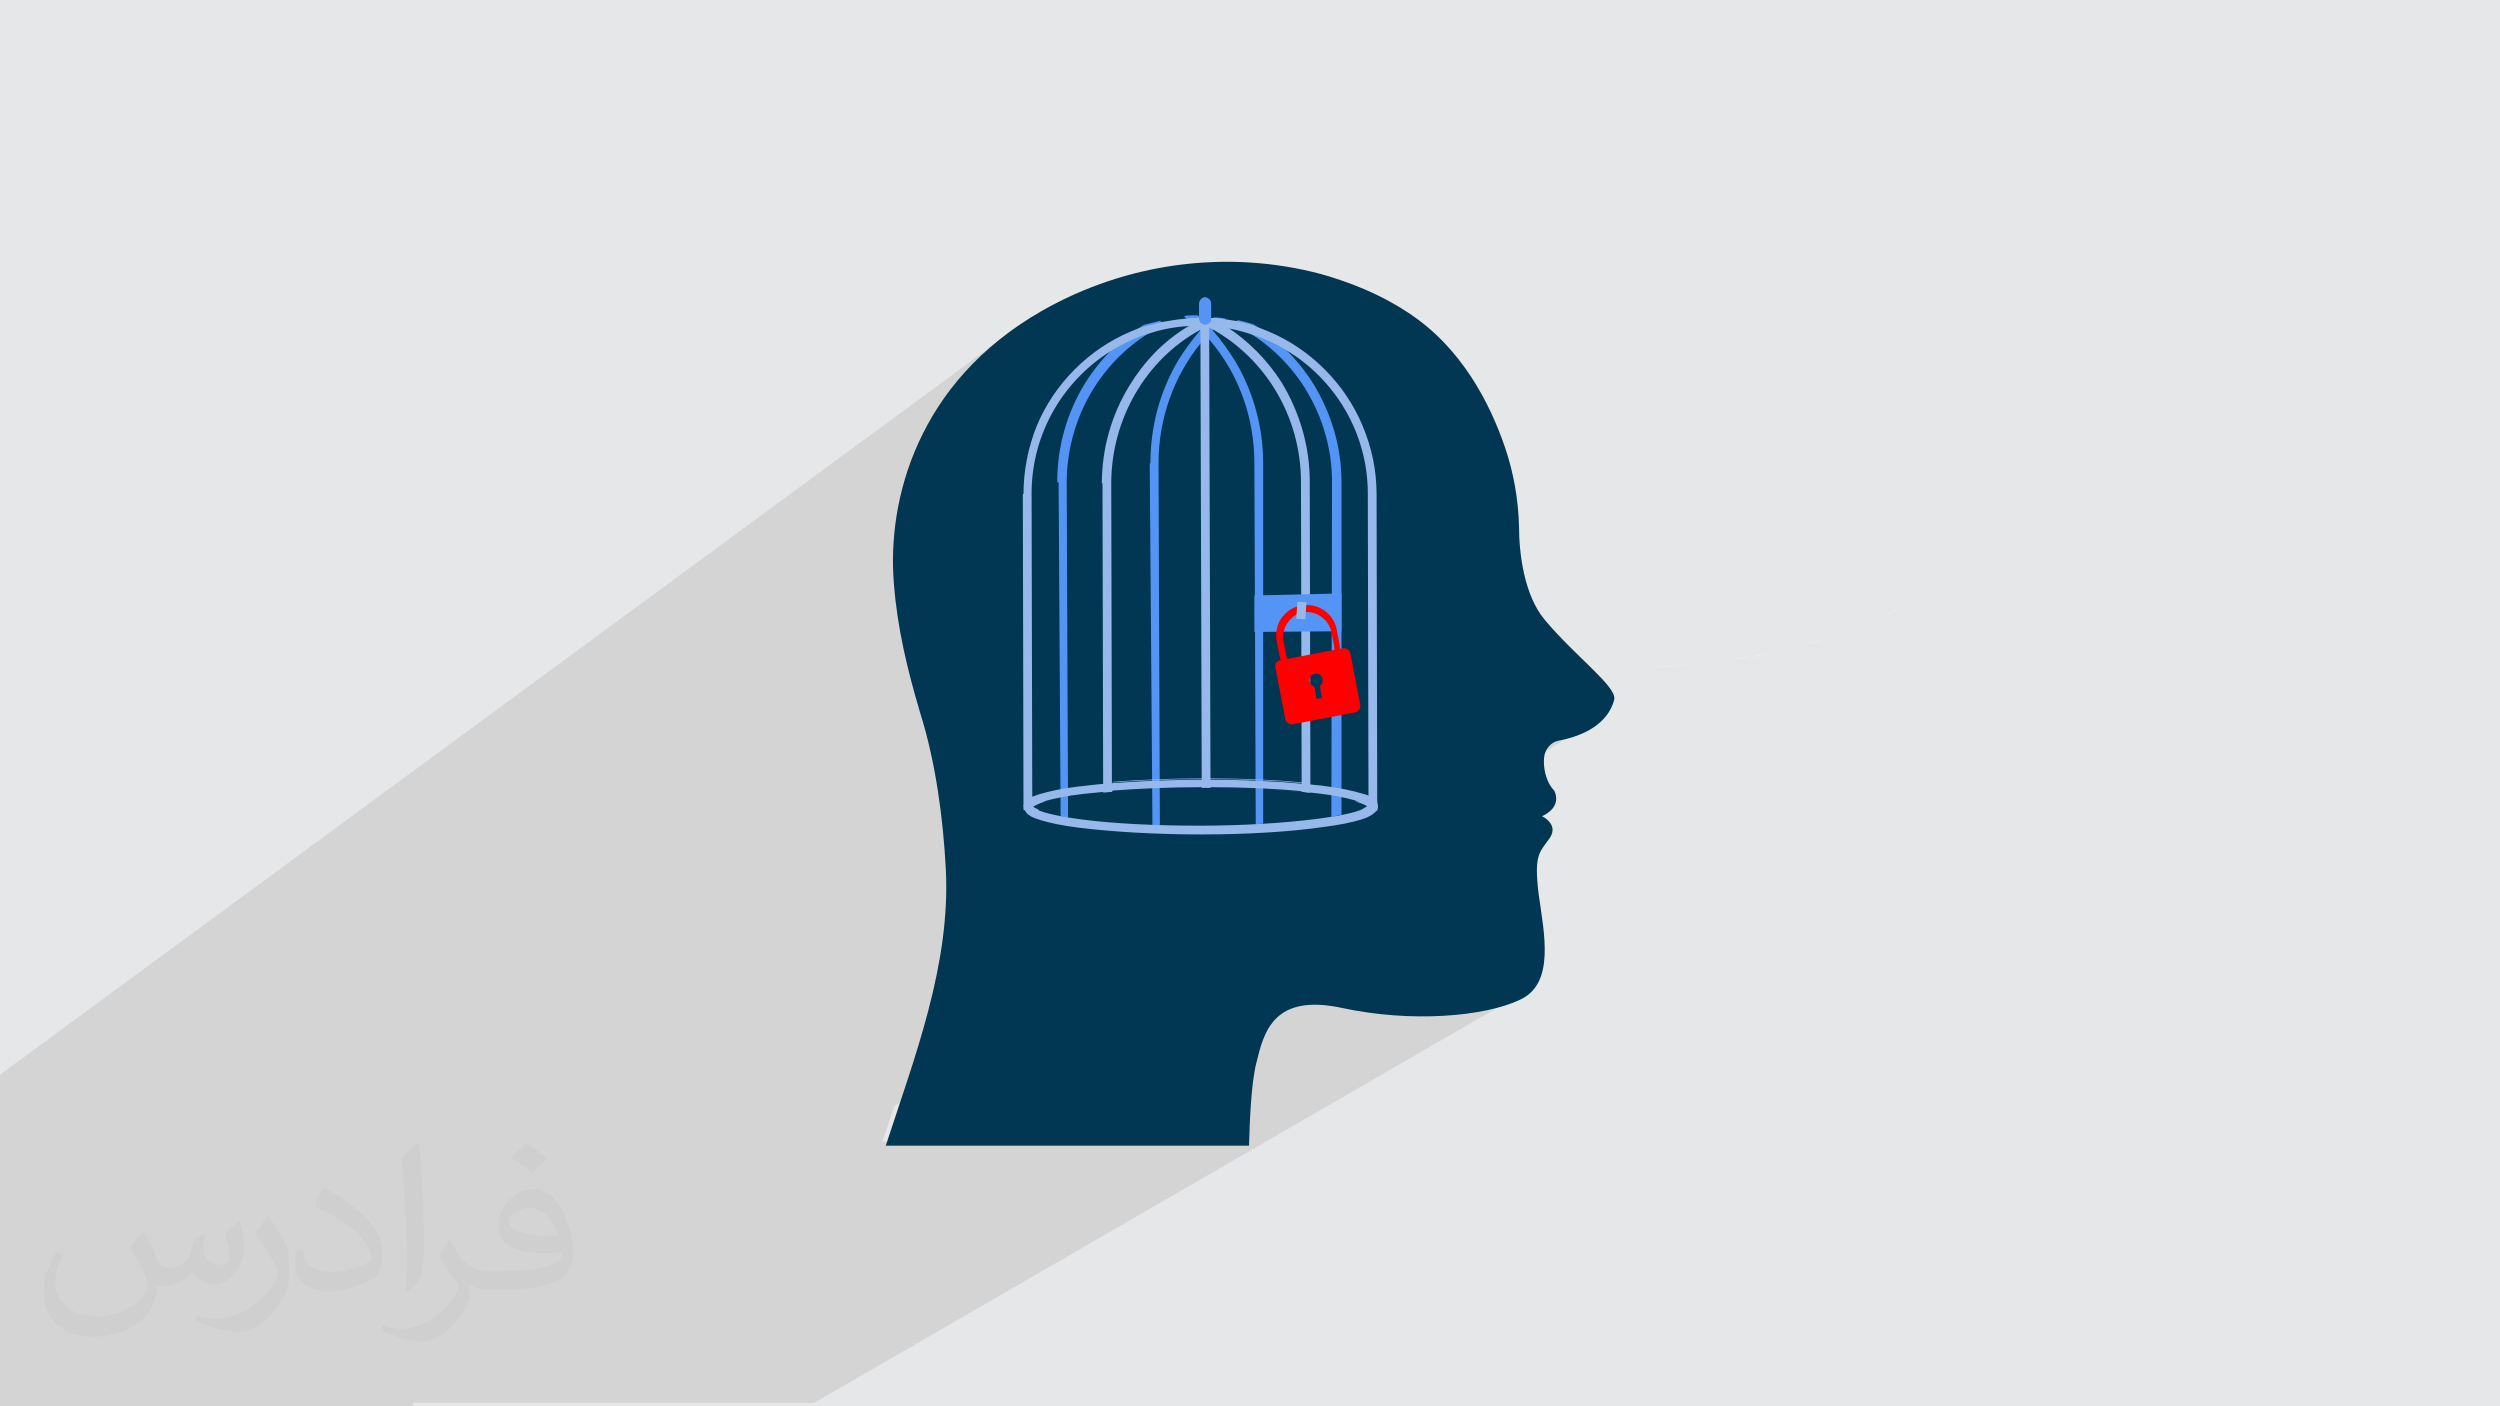 <?xml version="1.0" encoding="UTF-8"?>
<!DOCTYPE svg PUBLIC "-//W3C//DTD SVG 1.1//EN" "http://www.w3.org/Graphics/SVG/1.1/DTD/svg11.dtd">
<!-- Creator: CorelDRAW 2017 -->
<svg xmlns="http://www.w3.org/2000/svg" xml:space="preserve" width="3.703in" height="2.083in" version="1.1" style="shape-rendering:geometricPrecision; text-rendering:geometricPrecision; image-rendering:optimizeQuality; fill-rule:evenodd; clip-rule:evenodd"
viewBox="0 0 3703 2083"
 xmlns:xlink="http://www.w3.org/1999/xlink"
 enable-background="new 0 0 512 512">
 <defs>
  <style type="text/css">
   <![CDATA[
    .fil8 {fill:none}
    .fil4 {fill:#013752}
    .fil5 {fill:#5494F5}
    .fil6 {fill:#96B8EB}
    .fil0 {fill:#E6E7E8}
    .fil3 {fill:#FEFEFE}
    .fil7 {fill:red}
    .fil2 {fill:#373435;fill-opacity:0.031}
    .fil1 {fill:#373435;fill-opacity:0.102}
   ]]>
  </style>
 </defs>
 <g id="Layer_x0020_1">
  <polygon class="fil0" points="-3,0 3706,0 3706,2083 -3,2083 "/>
  <path class="fil1" d="M613 2083l0 0 -6 0 -11 0 0 0 -1 0 0 0 -11 0 -4 0 -5 0 -9 0 -7 0 -2 0 -59 0 -1 0 -1 0 -13 0 -4 0 -13 0 0 0 -44 0 -28 0 -8 0 -15 0 -10 0 -17 0 0 0 -11 0 0 0 -1 0 0 0 -7 0 -5 0 -26 0 -16 0 -4 0 -5 0 0 0 -7 0 -5 0 -11 0 -2 0 -5 0 -12 0 0 0 -1 0 -4 0 -5 0 0 0 -16 0 -1 0 -1 0 -8 0 -4 0 0 0 -3 0 -3 0 -6 0 0 0 0 0 0 0 -3 0 -8 0 -5 0 -2 0 -3 0 -1 0 -1 0 -15 0 -9 0 -2 0 -3 0 -10 0 -10 0 -41 0 -10 0 -27 0 -28 0 0 -96 0 -18 0 -65 0 -14 0 -6 0 -16 0 -12 0 -3 0 -9 0 -13 0 -5 0 -8 0 -4 0 -7 0 0 0 0 0 -4 0 -2 0 -1 0 0 0 -20 0 0 0 -1 0 -3 0 -3 0 -2 0 -1 0 0 0 0 0 -1 0 -1 0 -1 0 0 0 0 0 -4 0 -2 0 0 0 0 0 0 0 0 0 0 0 0 0 0 0 0 0 -1 0 0 0 -1 0 -1 0 -1 0 0 0 -1 0 0 0 -1 0 0 0 -1 0 -1 0 -1 0 -1 0 0 0 0 0 0 0 -1 0 -1 0 0 0 0 0 0 0 0 0 0 0 0 0 0 0 0 0 -1 0 -2 0 -1 0 -1 0 -1 0 0 0 0 0 -2 0 -8 0 0 0 -6 0 -2 0 -1 0 0 0 0 0 0 0 -3 0 -3 0 -1 0 0 0 -8 0 -1 0 0 0 0 0 0 0 0 0 -1 0 -6 0 -6 0 -101 1497 -1100 -15 11 -14 12 -13 12 -12 12 -12 12 -11 13 -10 13 -10 13 -9 13 -8 13 -8 13 -7 13 -6 14 -6 14 -5 14 -5 14 -4 14 -4 14 -1 4 290 -209 5 -4 5 -3 5 -3 5 -3 5 -3 6 -3 6 -3 6 -3 6 -3 3 -1 3 -1 3 -1 3 -1 3 -1 3 -1 3 -1 3 -1 0 0 3 -1 3 -1 3 -1 3 -1 3 -1 3 -1 3 -1 3 -1 4 -1 4 -1 4 -1 4 -1 2 0 41 -30 2 -1 2 -1 2 0 2 0 2 1 2 1 2 1 1 2 1 2 1 2 0 2 0 19 2 0 2 0 2 0 2 0 2 0 2 0 2 0 2 0 0 0 2 0 2 0 2 0 2 0 2 0 2 0 2 0 2 0 0 0 3 1 3 1 3 1 3 1 3 1 3 1 3 1 3 1 0 0 0 0 0 0 0 0 0 0 0 0 0 0 0 0 0 0 1 0 3 1 3 1 3 1 3 1 3 1 2 1 2 1 6 3 6 3 6 3 6 3 5 3 5 3 5 3 5 3 5 4 5 4 5 4 5 4 5 4 5 4 5 4 5 4 4 5 4 5 4 5 4 5 4 5 4 5 4 5 4 5 3 5 3 5 3 5 3 5 3 6 3 6 3 6 3 6 2 6 2 6 2 6 2 6 2 6 2 6 2 6 1 6 1 6 1 6 1 6 1 6 1 7 0 7 0 7 0 7 1 464 0 0 0 1 0 0 0 3 -1 1 -1 2 -2 2 -3 2 -3 2 -699 433 -2 5 -4 12 -4 12 -4 12 -4 12 19 0 971 -596 4 -2 5 -1 11 -3 10 -3 9 -3 8 -4 7 -4 -1005 615 127 0 806 -487 10 -6 -816 493 93 0 330 -197 4 -2 5 -2 5 -2 5 -2 6 -1 6 -1 7 -1 7 0 7 0 8 1 8 1 9 1 9 2 10 2 10 2 10 2 10 1 10 1 10 1 10 1 10 1 9 1 9 0 9 0 9 0 9 0 9 0 9 0 9 0 9 -1 8 -1 8 -1 8 -1 8 -1 8 -1 8 -1 7 -1 7 -2 7 -2 7 -2 6 -2 6 -2 6 -2 5 -2 5 -2 5 -2 -1046 605 -1 0 -26 0 0 0 -191 0 -68 0 -86 0 0 0 -118 0 -16 0 -3 0 -17 0 -65 0 -4 0zm1202 -1611l0 0 0 0 0 0zm224 723l0 0 0 0 0 0z"/>
  <path class="fil2" d="M214 1826c7,11 12,21 16,33 3,7 5,19 21,19 5,0 11,-1 17,-5 7,-3 12,-9 14,-17l6 -21 15 -8 1 1c-2,8 -3,16 -3,21 0,18 15,24 27,24 7,0 13,-4 13,-10 0,-8 -4,-23 -8,-35 7,-7 14,-14 22,-20l1 1c4,15 6,30 6,40 0,10 -4,20 -8,28 -7,14 -20,25 -36,25 -12,0 -25,-6 -34,-17l-1 0c-9,10 -22,20 -43,20l-7 0c-1,14 -4,24 -9,33 -13,25 -50,42 -85,42 -49,0 -74,-28 -74,-66 0,-23 8,-45 19,-60l10 4c-7,14 -12,27 -12,40 0,35 29,52 62,52 31,0 69,-19 75,-42 -3,-25 -12,-36 -26,-59 4,-8 10,-15 17,-23l1 0 0 0 0 0 0 0 0 0zm565 -133c10,6 21,14 30,23 -6,8 -13,15 -21,21 -10,-8 -20,-15 -30,-22 7,-8 14,-15 21,-22l0 0 0 0 0 0 0 0zm5 96c-17,0 -30,11 -30,19 0,18 33,23 73,23 -5,-20 -22,-42 -43,-42l0 0 0 0 0 0zm-37 93c22,0 41,-1 55,-4 16,-4 30,-12 30,-18 0,-2 0,-3 -1,-5 -9,1 -19,1 -28,1 -29,0 -52,-7 -61,-23 -2,-5 -4,-10 -4,-16 0,-16 7,-31 19,-42 10,-9 21,-14 33,-14 21,0 37,16 48,43 6,14 11,30 11,51 0,14 -4,25 -12,34 -16,15 -45,21 -90,21l-20 0 0 0 -5 0c-11,0 -19,-2 -26,-7l-1 0c0,3 1,5 1,8 0,10 -3,23 -10,33 -20,30 -42,43 -60,43 -19,0 -42,-7 -63,-17l4 -7c7,3 16,5 29,5 34,0 78,-33 84,-64 -1,-3 -4,-6 -7,-10 -10,-12 -16,-22 -22,-32 5,-10 10,-18 14,-25l2 0c14,29 28,46 57,46l5 0 0 0 21 0 0 0 0 0zm-147 31c3,-14 3,-29 3,-43l0 -21c0,-39 -5,-96 -9,-133 7,-8 17,-17 25,-23l2 1c5,47 7,101 7,151 0,13 -1,26 -2,35 -1,12 -8,21 -22,34l-3 -1 0 0 0 0 0 0 0 0zm-151 -62c1,18 10,33 41,33 20,0 36,-5 55,-14 3,-1 5,-3 5,-5 0,-12 -9,-27 -24,-41 -14,-13 -34,-25 -51,-32 -6,-3 -8,-5 -8,-8 0,-5 7,-16 13,-24l2 0c20,11 43,27 60,44 16,16 25,33 25,51 0,13 -4,26 -11,38 -23,11 -47,20 -70,20 -29,0 -49,-14 -49,-45 0,-3 0,-9 1,-16l10 0 0 0 0 0 0 0 0 0zm-52 -52l18 29c7,11 13,22 13,41l0 24c0,19 -12,39 -32,60 -15,14 -29,20 -42,20 -19,0 -40,-6 -65,-17l3 -7c8,2 17,4 28,4 36,0 72,-26 89,-58 2,-4 3,-7 3,-9 0,-4 -2,-8 -4,-11 -9,-17 -19,-33 -30,-47 6,-9 12,-18 18,-27l2 0 0 0 0 0z"/>
  <path class="fil0" d="M1963 450l-17 13c6,-4 11,-8 17,-13zm-17 13l-16 13c5,-4 11,-9 16,-13zm-16 13l-15 13c5,-4 10,-9 15,-13zm-15 13l-14 14c5,-5 9,-9 14,-14zm-14 14l-13 14c4,-5 9,-10 13,-14zm-13 14l-12 14c4,-5 8,-10 12,-14zm-12 14l-11 15c3,-5 7,-10 11,-15zm-11 15l-9 15c3,-5 6,-10 9,-15zm-9 15l-8 16c2,-5 5,-11 8,-16zm-8 16l-7 16c2,-5 4,-11 7,-16zm-7 16l-5 16c1,-5 3,-11 5,-16zm-5 16l-4 16c1,-5 2,-11 4,-16zm-4 16l-2 17c1,-6 1,-11 2,-17zm-2 17l-1 17c0,-6 0,-11 1,-17zm-1 17l1 17c-1,-6 -1,-11 -1,-17zm1 17l2 17c-1,-6 -2,-11 -2,-17zm2 17l4 16c-2,-6 -3,-11 -4,-16zm4 16l5 16c-2,-5 -4,-11 -5,-16zm5 16l7 16c-3,-5 -5,-11 -7,-16zm7 16l8 16c-3,-5 -6,-10 -8,-16zm8 16l9 15c-3,-5 -6,-10 -9,-15zm9 15l11 15c-4,-5 -7,-10 -11,-15zm11 15l12 15c-4,-5 -8,-10 -12,-15zm12 15l13 14c-4,-5 -9,-9 -13,-14zm13 14l14 14c-5,-4 -10,-9 -14,-14zm14 14l15 13c-5,-4 -10,-9 -15,-13zm15 13l16 13c-6,-4 -11,-8 -16,-13zm16 13l17 13c-6,-4 -12,-8 -17,-13zm17 13l19 12c-6,-4 -13,-8 -19,-12zm19 12l19 11c-7,-4 -13,-8 -19,-11zm19 11l21 11c-7,-4 -14,-7 -21,-11zm21 11l21 10c-7,-3 -14,-7 -21,-10zm21 10l22 10c-8,-3 -15,-6 -22,-10zm22 10l23 9c-8,-3 -15,-6 -23,-9zm23 9l24 9c-8,-3 -16,-6 -24,-9zm24 9l25 8c-8,-3 -17,-5 -25,-8zm25 8l25 7c-9,-2 -17,-5 -25,-7zm25 7l26 7c-9,-2 -18,-4 -26,-7zm26 7l27 6c-9,-2 -18,-4 -27,-6zm27 6l27 5c-9,-2 -18,-3 -27,-5zm27 5l28 4c-9,-1 -19,-3 -28,-4zm28 4l29 4c-10,-1 -19,-2 -29,-4zm29 4l29 3c-10,-1 -19,-2 -29,-3zm29 3l29 2c-10,-1 -20,-1 -29,-2zm29 2l30 1c-10,0 -20,-1 -30,-1zm30 1l30 0c-10,0 -20,0 -30,0zm30 0l30 0c-10,0 -20,0 -30,0zm30 0l30 -1c-10,1 -20,1 -30,1zm30 -1l29 -2c-10,1 -20,2 -29,2zm29 -2l29 -3c-10,1 -19,2 -29,3zm29 -3l28 -4c-9,1 -19,3 -28,4zm28 -4l28 -4c-9,2 -18,3 -28,4zm28 -4l27 -5c-9,2 -18,4 -27,5zm27 -5l27 -6c-9,2 -18,4 -27,6zm27 -6l26 -7c-9,2 -17,5 -26,7zm26 -7l25 -7c-8,3 -17,5 -25,7zm25 -7l25 -8c-8,3 -16,5 -25,8zm25 -8l24 -9c-8,3 -16,6 -24,9zm24 -9l23 -9c-8,3 -15,6 -23,9zm23 -9l22 -10c-7,3 -15,7 -22,10zm22 -10l21 -10c-7,4 -14,7 -21,10z"/>
  <path class="fil3" d="M2813 902c-7,4 -14,7 -21,10l21 -10zm-21 10c-7,3 -15,7 -22,10l22 -10zm-22 10c-8,3 -15,6 -23,9l23 -9zm-23 9c-8,3 -16,6 -24,9l24 -9zm-24 9c-8,3 -16,5 -25,8l25 -8zm-25 8c-8,3 -17,5 -25,7l25 -7zm-25 7c-9,2 -17,5 -26,7l26 -7zm-26 7c-9,2 -18,4 -27,6l27 -6zm-27 6c-9,2 -18,4 -27,5l27 -5zm-27 5c-9,2 -18,3 -28,4l28 -4zm-28 4c-9,1 -19,3 -28,4l28 -4zm-28 4c-10,1 -19,2 -29,3l29 -3zm-29 3c-10,1 -20,2 -29,2l29 -2zm-29 2c-10,1 -20,1 -30,1l30 -1zm-30 1c-10,0 -20,0 -30,0l30 0zm-30 0c-10,0 -20,0 -30,0l30 0zm-30 0c-10,0 -20,-1 -30,-1l30 1zm-30 -1c-10,-1 -20,-1 -29,-2l29 2zm-29 -2c-10,-1 -19,-2 -29,-3l29 3zm-29 -3c-10,-1 -19,-2 -29,-4l29 4zm-29 -4c-9,-1 -19,-3 -28,-4l28 4zm-28 -4c-9,-2 -18,-3 -27,-5l27 5zm-27 -5c-9,-2 -18,-4 -27,-6l27 6zm-27 -6c-9,-2 -18,-4 -26,-7l26 7zm-26 -7c-9,-2 -17,-5 -25,-7l25 7zm-25 -7c-8,-3 -17,-5 -25,-8l25 8zm-25 -8c-8,-3 -16,-6 -24,-9l24 9zm-24 -9c-8,-3 -15,-6 -23,-9l23 9zm-23 -9c-8,-3 -15,-6 -22,-10l22 10zm-22 -10c-7,-3 -14,-7 -21,-10l21 10zm-21 -10c-7,-4 -14,-7 -21,-11l21 11zm-21 -11c-7,-4 -13,-8 -19,-11l19 11zm-19 -11c-6,-4 -13,-8 -19,-12l19 12zm-19 -12c-6,-4 -12,-8 -17,-13l17 13zm-17 -13c-6,-4 -11,-8 -16,-13l16 13zm-16 -13c-5,-4 -10,-9 -15,-13l15 13zm-15 -13c-5,-4 -10,-9 -14,-14l14 14zm-14 -14c-4,-5 -9,-9 -13,-14l13 14zm-13 -14c-4,-5 -8,-10 -12,-15l12 15zm-12 -15c-4,-5 -7,-10 -11,-15l11 15zm-11 -15c-3,-5 -6,-10 -9,-15l9 15zm-9 -15c-3,-5 -6,-10 -8,-16l8 16zm-8 -16c-3,-5 -5,-11 -7,-16l7 16zm-7 -16c-2,-5 -4,-11 -5,-16l5 16zm-5 -16c-2,-6 -3,-11 -4,-16l4 16zm-4 -16c-1,-6 -2,-11 -2,-17l2 17zm-2 -17c-1,-6 -1,-11 -1,-17l1 17zm-1 -17c0,-6 0,-11 1,-17l-1 17zm1 -17c1,-6 1,-11 2,-17l-2 17zm2 -17c1,-5 2,-11 4,-16l-4 16zm4 -16c1,-5 3,-11 5,-16l-5 16zm5 -16c2,-5 4,-11 7,-16l-7 16zm7 -16c2,-5 5,-11 8,-16l-8 16zm8 -16c3,-5 6,-10 9,-15l-9 15zm9 -15c3,-5 7,-10 11,-15l-11 15zm11 -15c4,-5 8,-10 12,-14l-12 14zm12 -14c4,-5 9,-10 13,-14l-13 14zm13 -14c5,-5 9,-9 14,-14l-14 14zm14 -14c5,-4 10,-9 15,-13l-15 13zm15 -13c5,-4 11,-9 16,-13l-16 13zm16 -13c6,-4 11,-8 17,-13l-17 13z"/>
  <path class="fil4" d="M1850 1697c1,-33 3,-92 11,-123 11,-45 25,-103 127,-81 102,22 210,13 263,-12 53,-24 36,-99 28,-157 -7,-58 1,-61 16,-82 15,-21 -11,-33 -11,-33 32,-15 18,-38 18,-38 -13,-14 -16,-34 -15,-48 1,-13 10,-24 22,-26 62,-12 78,-44 82,-61 4,-19 -57,-63 -103,-118 -31,-37 -38,-100 -38,-138 -1,-40 -8,-80 -21,-118 -22,-64 -64,-148 -145,-200 -41,-27 -85,-44 -127,-56 -139,-37 -288,-17 -413,54 -186,106 -230,281 -220,404 5,66 20,128 39,192 23,73 34,156 38,232 7,141 -46,277 -89,409l538 0 0 0z"/>
  <g id="_2566164213088">
   <g>
    <g>
     <path class="fil5" d="M1568 715l3 494c4,1 7,2 11,2l-2 -496c0,-91 47,-175 121,-221 3,-2 7,-4 10,-6 3,-2 6,-3 9,-5 0,0 1,0 1,0 0,0 0,0 0,0 0,0 1,0 1,-1l1 0 1 -1 -5 -5 0 -1c-8,2 -16,4 -24,6l0 0c-1,0 -1,1 -2,1 -15,10 -29,20 -43,33 -17,16 -31,34 -43,53 -27,44 -41,94 -41,146z"/>
    </g>
    <g>
     <path class="fil5" d="M1703 687l4 535c4,0 7,1 11,0l-2 -536c0,-66 23,-129 62,-177 3,-3 6,-7 9,-10 1,-2 3,-3 4,-5 2,-2 3,-3 5,-5 0,0 1,-1 1,-1 2,-2 3,-3 5,-5 2,-1 3,-3 5,-4 3,-2 6,-5 9,-7 -6,-1 -12,-2 -18,-2l0 0c0,0 0,0 0,0 -1,1 -2,2 -3,2 -1,1 -2,2 -3,3 -1,1 -2,2 -3,3 -1,1 -1,1 -2,2 0,0 -1,1 -1,1 0,0 -1,1 -1,1 0,0 0,0 0,0 -1,1 -3,3 -4,4 -1,1 -1,1 -2,2 0,0 0,1 -1,1 -12,14 -23,29 -33,45 -27,46 -41,98 -41,152z"/>
    </g>
    <g>
     <path class="fil5" d="M1755 470c4,3 7,6 11,9 1,1 2,2 3,3l0 0c2,2 4,4 7,6 0,0 1,1 1,1 0,0 0,0 1,1 3,3 6,6 9,9 2,2 3,3 5,5 42,49 66,113 66,182l2 535c4,0 6,-1 11,-1l0 -534c0,-54 -15,-107 -42,-152 -10,-16 -21,-31 -33,-45 -1,-1 -2,-2 -2,-3 -1,-1 -2,-2 -3,-3 -1,-1 -1,-1 -2,-2 0,0 0,0 -1,-1 0,0 -1,-1 -1,-1 0,0 -1,-1 -1,-1 -1,-1 -2,-2 -3,-3 -1,-1 -1,-1 -2,-2 -1,-1 -2,-2 -3,-3 -1,-1 -2,-2 -3,-2 0,0 -1,0 -1,-1 -6,0 -13,0 -20,1z"/>
    </g>
    <g>
     <path class="fil5" d="M1828 481l1 1 1 0c0,0 1,0 1,1 0,0 0,0 0,0 0,0 1,0 1,0 3,1 6,3 9,4 4,2 8,4 11,7l0 0c74,46 121,130 121,220l-1 496c4,0 10,-3 15,-3l0 -493c0,-52 -15,-102 -42,-146 -12,-19 -26,-36 -42,-52 0,0 0,0 0,0 -14,-13 -28,-24 -44,-34 0,0 -1,0 -1,-1 0,0 0,0 0,0 -8,-3 -17,-5 -25,-7l0 1 -4 5z"/>
    </g>
   </g>
   <g>
    <g>
     <path class="fil6" d="M1515 731l1 469 21 0c-5,-2 -7,-4 -8,-4 1,-1 6,-5 20,-9l-20 0 -1 -456c0,-92 50,-172 124,-215 16,-9 32,-17 50,-22 18,-6 38,-10 58,-11 3,0 6,0 9,0l0 0c2,0 4,0 6,0 1,0 1,0 2,0 2,0 4,0 6,0 0,0 1,0 1,0 1,0 2,0 3,0 1,0 1,0 2,0 1,0 1,0 2,0 4,0 7,0 11,1 5,1 10,1 15,2 12,2 24,5 36,9l0 0c18,6 35,13 51,23 0,0 0,0 0,0 73,43 122,123 122,213l1 456 -20 0c14,4 19,7 20,9 -1,1 -3,2 -8,5l21 0 -1 -469c0,-35 -7,-69 -21,-102 -13,-31 -32,-59 -56,-83 -24,-24 -52,-43 -83,-56 -7,-3 -13,-5 -20,-8 0,0 0,0 0,0 -8,-3 -17,-5 -25,-7 -6,-1 -12,-2 -18,-3 -6,-1 -12,-2 -18,-2 0,0 0,0 0,0 -3,0 -5,0 -8,0 -1,0 -2,0 -3,0 -3,0 -7,0 -10,0l-1 0c-7,0 -13,0 -20,1 -12,1 -23,3 -35,5 -8,2 -16,4 -24,6l0 0c-8,2 -15,5 -22,8 -31,13 -59,32 -83,56 -24,24 -43,52 -56,83 -13,32 -20,67 -20,102z"/>
    </g>
    <g>
     <path class="fil6" d="M1781 481c0,0 1,0 1,0l0 0 2 1 0 0c1,0 1,1 2,1 2,1 3,2 5,2 83,44 136,132 136,229l1 459c4,0 9,1 13,1l-1 -461c0,-52 -15,-103 -42,-147 -21,-33 -49,-61 -81,-82 -9,-6 -18,-11 -27,-15l-1 -1 0 0 -1 0c0,0 0,0 -1,0l0 0 -1 0 0 1 -2 4 -2 5 0 0 0 0 0 1z"/>
    </g>
    <g>
     <path class="fil6" d="M1633 715l1 459c4,0 9,-1 13,-1l-1 -457c0,-95 51,-183 131,-227 3,-2 6,-3 9,-5 0,0 1,0 1,0 0,0 0,0 0,0 0,0 1,0 1,-1l1 0 1 -1 -5 -5 0 -7 0 0 -3 1 0 0c-1,0 -1,1 -2,1 -7,4 -14,8 -21,12 -35,21 -64,51 -86,87 -27,44 -41,94 -41,146z"/>
    </g>
    <g>
     <path class="fil6" d="M1778 475l2 692c4,0 9,0 13,0l-2 -693 -13 0z"/>
    </g>
    <path class="fil5" d="M1786 440c-6,0 -10,5 -10,10l0 20c0,1 0,2 0,3 0,1 1,2 1,3 1,2 2,3 4,4 1,0 2,1 3,1 0,0 1,0 1,0 0,0 1,0 1,0 1,0 2,0 3,-1 0,0 0,0 0,0 3,-1 5,-4 5,-7 0,-1 0,-2 0,-3l0 -20c0,-6 -5,-10 -11,-10l0 0z"/>
    <g>
     <path class="fil6" d="M1648 1159l0 13c39,-3 84,-5 130,-5 1,0 1,0 2,0 4,0 9,0 13,0 49,0 96,2 136,6l0 -13c-40,-4 -86,-6 -136,-6 -4,0 -9,0 -13,0 -1,0 -1,0 -2,0 -46,0 -91,2 -130,5zm0 0l0 13c39,-3 84,-5 130,-5 1,0 1,0 2,0 4,0 9,0 13,0 49,0 96,2 136,6l0 -13c-40,-4 -86,-6 -136,-6 -4,0 -9,0 -13,0 -1,0 -1,0 -2,0 -46,0 -91,2 -130,5zm0 0l0 13c39,-3 84,-5 130,-5 1,0 1,0 2,0 4,0 9,0 13,0 49,0 96,2 136,6l0 -13c-40,-4 -86,-6 -136,-6 -4,0 -9,0 -13,0 -1,0 -1,0 -2,0 -46,0 -91,2 -130,5zm-131 36c0,2 0,3 1,5 3,8 14,12 24,15 13,4 32,8 56,11 49,6 113,10 181,10 68,0 133,-4 181,-11 24,-3 43,-7 56,-11 10,-3 20,-8 24,-15 1,-1 1,-3 1,-5 0,-7 -6,-12 -13,-15 -4,-2 -8,-3 -12,-4 -13,-4 -32,-8 -56,-11 -6,-1 -12,-1 -18,-2 -4,0 -9,-1 -13,-1 -40,-4 -86,-6 -136,-6 -4,0 -9,0 -13,0 -1,0 -1,0 -2,0 -46,0 -91,2 -130,5 -4,0 -9,1 -13,1 -14,1 -26,3 -38,4 -24,3 -43,7 -56,11 -4,1 -8,3 -12,4 -7,3 -13,8 -13,15zm21 4c-5,-2 -7,-4 -8,-4 1,-1 6,-5 20,-9 11,-3 28,-7 54,-10 10,-1 20,-2 30,-3 4,0 9,-1 13,-1 39,-3 84,-5 130,-5 1,0 1,0 2,0 4,0 9,0 13,0 49,0 96,2 136,6 4,0 9,1 13,1 3,0 7,1 10,1 26,3 43,7 54,10 14,4 19,7 20,9 -1,1 -3,2 -8,5 -9,4 -28,9 -67,14 -47,6 -109,10 -173,10 -65,0 -126,-3 -173,-9 -38,-5 -57,-10 -66,-14zm110 -41l0 13c39,-3 84,-5 130,-5 1,0 1,0 2,0 4,0 9,0 13,0 49,0 96,2 136,6l0 -13c-40,-4 -86,-6 -136,-6 -4,0 -9,0 -13,0 -1,0 -1,0 -2,0 -46,0 -91,2 -130,5zm0 0l0 13c39,-3 84,-5 130,-5 1,0 1,0 2,0 4,0 9,0 13,0 49,0 96,2 136,6l0 -13c-40,-4 -86,-6 -136,-6 -4,0 -9,0 -13,0 -1,0 -1,0 -2,0 -46,0 -91,2 -130,5zm0 0l0 13c39,-3 84,-5 130,-5 1,0 1,0 2,0 4,0 9,0 13,0 49,0 96,2 136,6l0 -13c-40,-4 -86,-6 -136,-6 -4,0 -9,0 -13,0 -1,0 -1,0 -2,0 -46,0 -91,2 -130,5z"/>
    </g>
   </g>
   <polygon class="fil5" points="1858,882 1987,879 1987,935 1858,936 "/>
   <g>
    <g>
     <path class="fil7" d="M1975 974c2,-6 2,-12 1,-18l-4 -20c-4,-19 -23,-32 -42,-29 -19,4 -32,23 -29,42l4 20c1,6 4,12 8,16l-11 2c-3,-5 -6,-11 -7,-17l-4 -20c-5,-25 12,-49 36,-53 25,-5 49,12 53,36l4 20c1,6 1,12 0,18l-10 2z"/>
    </g>
    <path class="fil7" d="M1889 988l15 78c1,4 5,7 10,7l94 -18c4,-1 7,-5 7,-10l-15 -78c-1,-4 -5,-7 -10,-7l-94 18c-5,1 -8,5 -7,10zm51 21c-1,-5 2,-10 8,-11 5,-1 10,2 11,8 1,4 -1,8 -4,10l3 18 -8 1 -3 -18c-4,-1 -7,-4 -7,-8z"/>
   </g>
   <rect class="fil6" transform="matrix(-1.929 -0.122 0.122 -1.929 1933.56 917.259)" width="7" height="13"/>
  </g>
  <line class="fil8" x1="1850" y1="1697" x2="1312" y2= "1697" />
 </g>
</svg>
